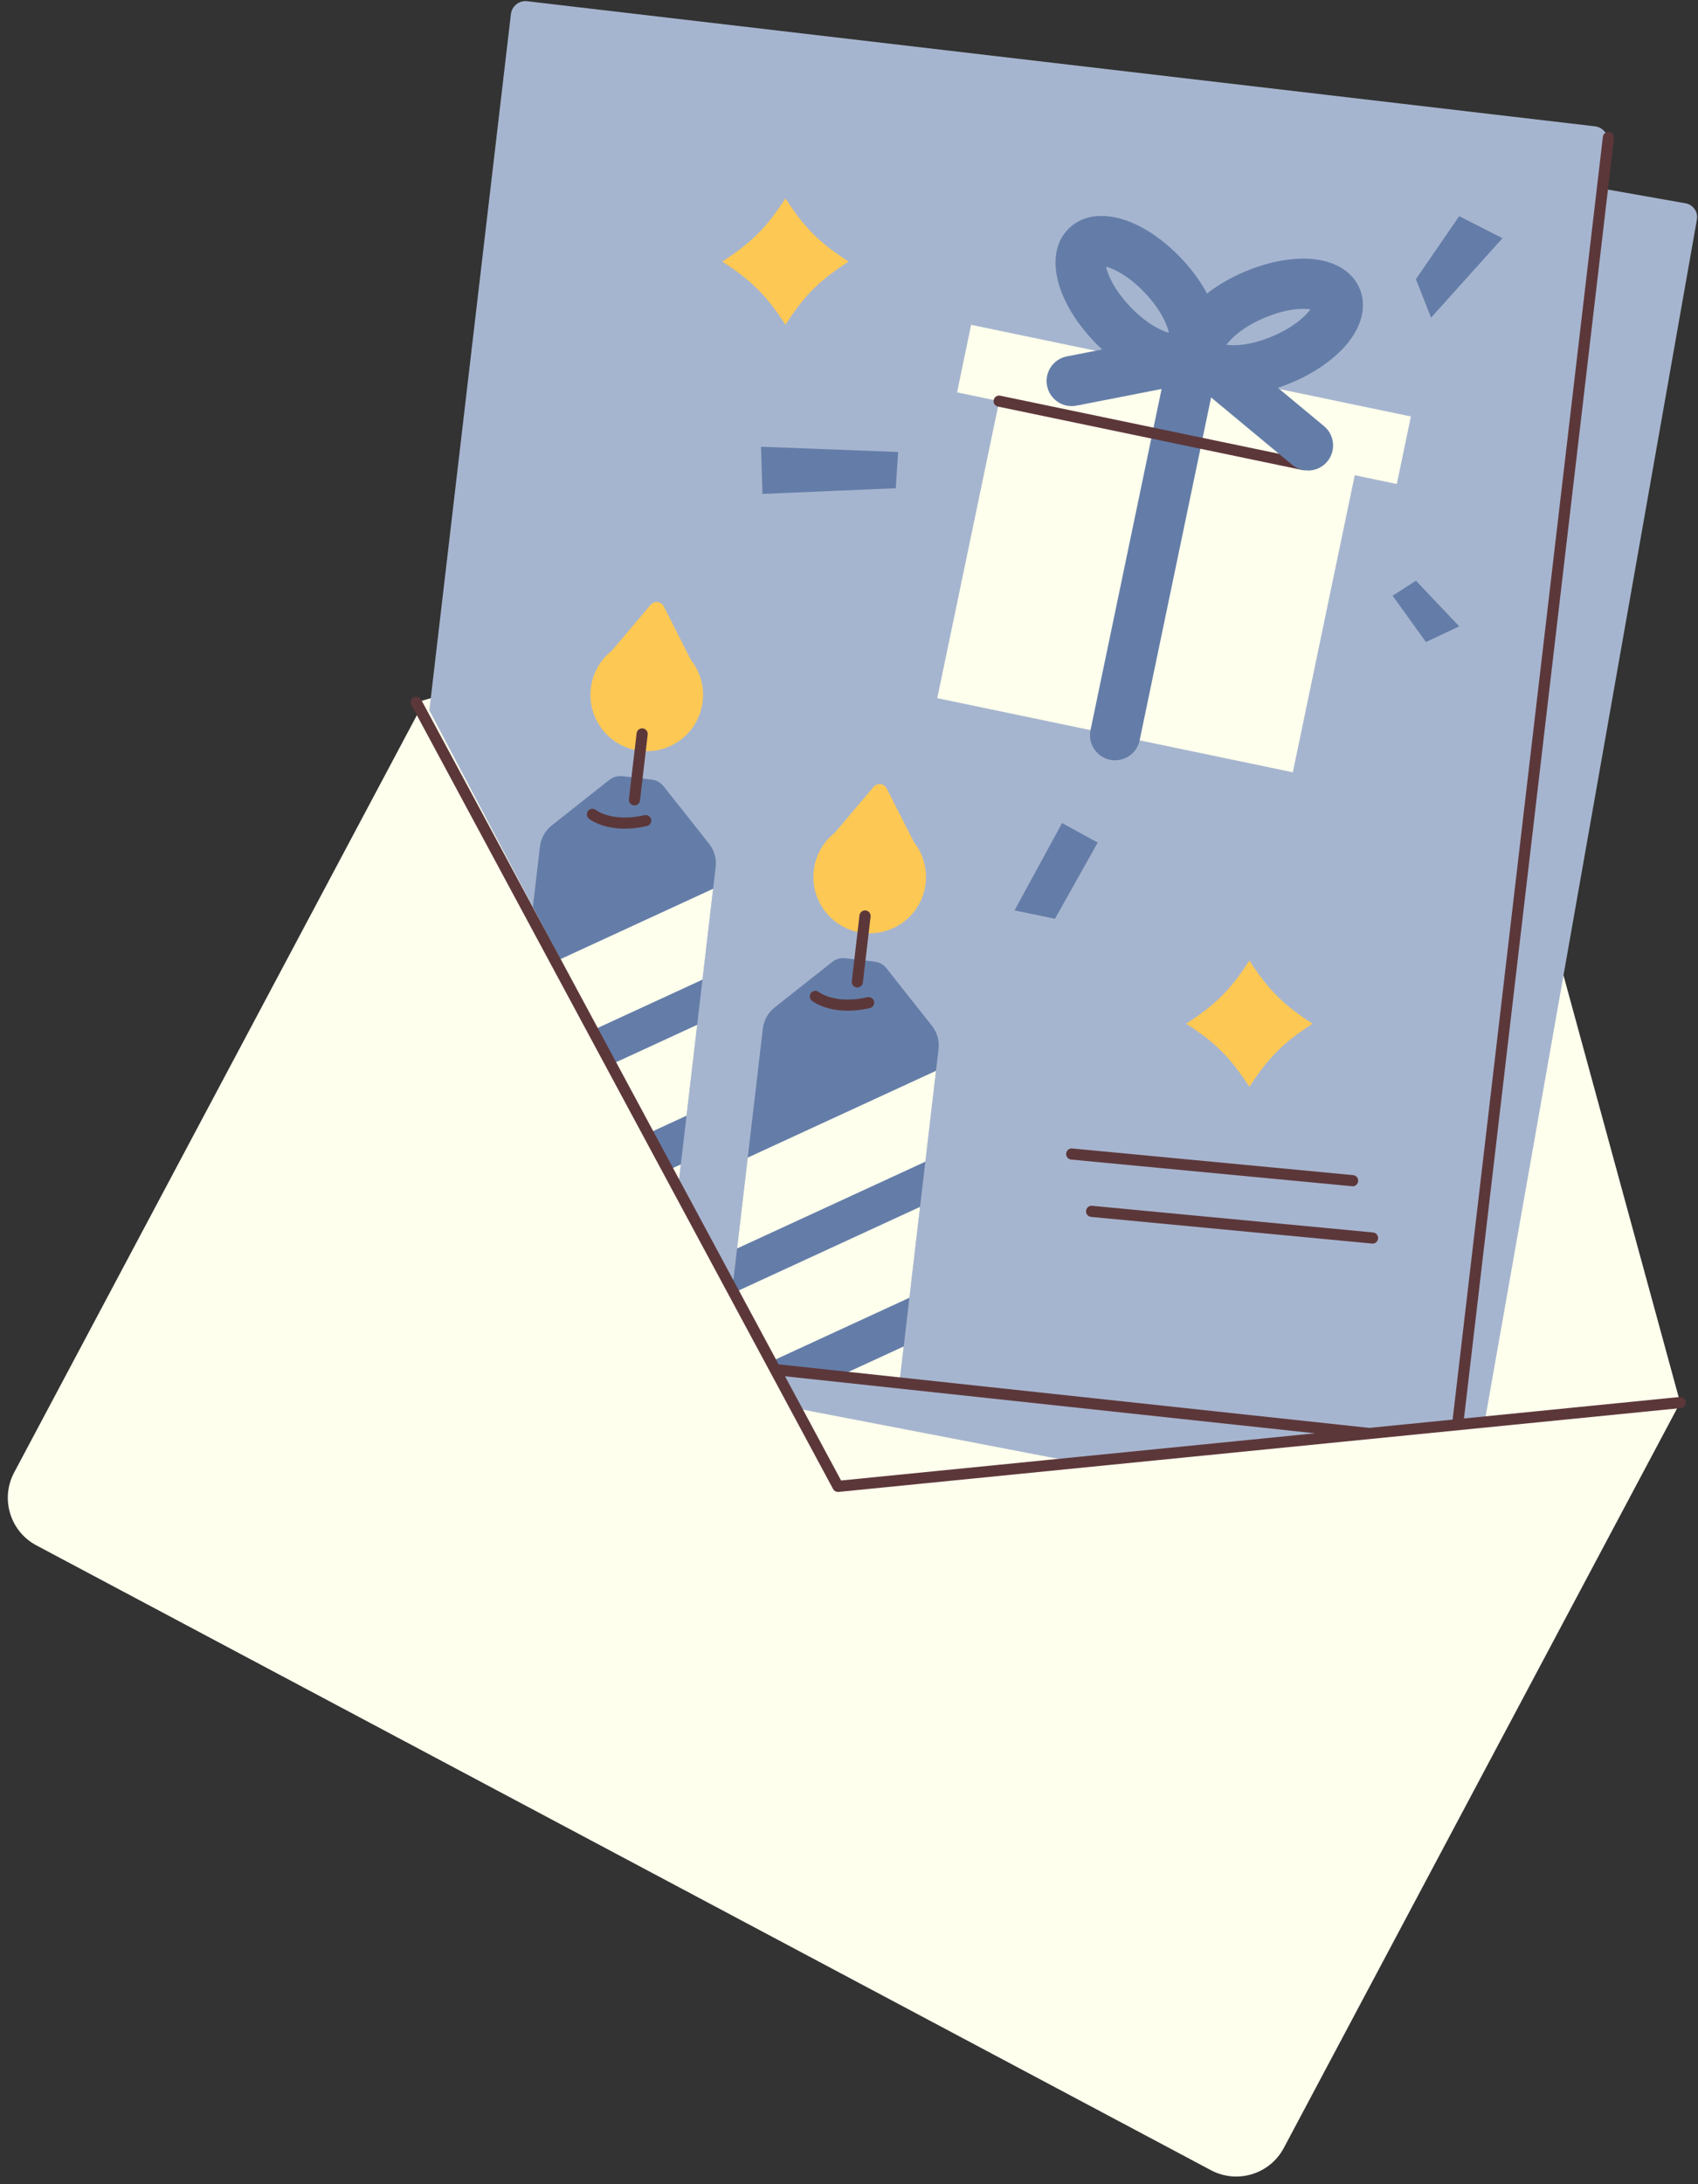 <?xml version="1.0" encoding="UTF-8" standalone="no"?><svg xmlns="http://www.w3.org/2000/svg" xmlns:xlink="http://www.w3.org/1999/xlink" fill="#000000" height="391.6" preserveAspectRatio="xMidYMid meet" version="1" viewBox="-1.4 -0.2 304.5 391.6" width="304.5" zoomAndPan="magnify"><rect x="-1.4" y="-0.2" width="304.5" height="391.6" fill="#333333" stroke="none"/><defs><clipPath id="a"><path d="M256.82,259.89l-194.11-22.74L90.22,2.33c.17-1.44,1.48-2.48,2.92-2.31l191.49,22.43c1.44,.17,2.48,1.48,2.31,2.92l-27.2,232.21c-.17,1.44-1.48,2.48-2.92,2.31Z" fill="#a6b5cf"/></clipPath><clipPath id="b"><path d="M110.2,138.96l5.28,.62c.83,.1,1.59,.52,2.11,1.18l8.17,10.33c.93,1.18,1.36,2.68,1.18,4.17l-11.01,93.97c-.14,1.2-1.23,2.06-2.42,1.92l-27.17-3.18c-1.2-.14-2.06-1.23-1.92-2.42l11.01-93.97c.17-1.49,.94-2.85,2.11-3.78l10.33-8.17c.66-.52,1.49-.76,2.32-.66Z" fill="#647da8"/></clipPath><clipPath id="c"><path d="M150.17,171.6l5.28,.62c.83,.1,1.59,.52,2.11,1.18l8.17,10.33c.93,1.18,1.36,2.68,1.18,4.17l-11.01,93.97c-.14,1.2-1.23,2.06-2.42,1.92l-27.17-3.18c-1.2-.14-2.06-1.23-1.92-2.42l11.01-93.97c.17-1.49,.94-2.85,2.11-3.78l10.33-8.17c.66-.52,1.49-.76,2.32-.66Z" fill="#647da8"/></clipPath></defs><g id="change1_3"><path d="M131.26,316.62L73.25,125.73l178.36-51.25,48.29,176.8-168.65,65.35Z" fill="#feffed"/></g><g id="change2_2"><path d="M258.69,274.93L62.71,237.15,105.55,1.77l195.31,34.48c1.37,.24,2.29,1.55,2.04,2.92l-41.26,233.73c-.24,1.39-1.58,2.3-2.96,2.04Z" fill="#a6b5cf"/></g><g><g id="change2_1"><path d="M256.82,259.89l-194.11-22.74L90.22,2.33c.17-1.44,1.48-2.48,2.92-2.31l191.49,22.43c1.44,.17,2.48,1.48,2.31,2.92l-27.2,232.21c-.17,1.44-1.48,2.48-2.92,2.31Z" fill="#a6b5cf"/></g><g clip-path="url(#a)"><g id="change3_1"><path d="M120.84,132.31c-4.38,3.46-10.73,2.71-14.18-1.66-3.46-4.38-2.71-10.73,1.66-14.18l6.94-8.21c.67-.79,1.92-.64,2.38,.28l4.86,9.59c3.46,4.38,2.71,10.73-1.66,14.18Z" fill="#fdc854"/></g><g><g id="change4_7"><path d="M110.2,138.96l5.28,.62c.83,.1,1.59,.52,2.11,1.18l8.17,10.33c.93,1.18,1.36,2.68,1.18,4.17l-11.01,93.97c-.14,1.2-1.23,2.06-2.42,1.92l-27.17-3.18c-1.2-.14-2.06-1.23-1.92-2.42l11.01-93.97c.17-1.49,.94-2.85,2.11-3.78l10.33-8.17c.66-.52,1.49-.76,2.32-.66Z" fill="#647da8"/></g><g clip-path="url(#b)" id="change1_1"><path d="M75.54,198.05l-5.86-12.71,57.18-26.36,5.86,12.71-57.18,26.36Zm53.9-1.77l-5.86-12.71-53.65,24.73,5.86,12.71,53.65-24.73Zm2.67,22.44l-5.86-12.71-53.65,24.73,5.86,12.71,53.65-24.73Z" fill="#feffed"/></g></g><g id="change5_1"><path d="M112.38,144.21s-.08,0-.12,0c-.55-.06-.94-.56-.88-1.11l1.38-11.82c.06-.55,.56-.95,1.11-.88,.55,.06,.94,.56,.88,1.11l-1.38,11.82c-.06,.51-.49,.88-.99,.88Z" fill="#5c373a"/></g><g id="change5_2"><path d="M110.65,148.38c-4.18,0-6.32-1.69-6.44-1.79-.43-.35-.49-.98-.15-1.41,.35-.43,.97-.49,1.4-.15,.13,.1,2.95,2.23,8.71,.93,.54-.12,1.07,.22,1.2,.75,.12,.54-.22,1.07-.75,1.2-1.48,.34-2.8,.47-3.97,.47Z" fill="#5c373a"/></g><g id="change3_2"><path d="M160.82,164.96c-4.38,3.46-10.73,2.71-14.18-1.66-3.46-4.38-2.71-10.73,1.66-14.18l6.94-8.21c.67-.79,1.92-.64,2.38,.28l4.86,9.59c3.46,4.38,2.71,10.73-1.66,14.18Z" fill="#fdc854"/></g><g><g id="change4_6"><path d="M150.17,171.6l5.28,.62c.83,.1,1.59,.52,2.11,1.18l8.17,10.33c.93,1.18,1.36,2.68,1.18,4.17l-11.01,93.97c-.14,1.2-1.23,2.06-2.42,1.92l-27.17-3.18c-1.2-.14-2.06-1.23-1.92-2.42l11.01-93.97c.17-1.49,.94-2.85,2.11-3.78l10.33-8.17c.66-.52,1.49-.76,2.32-.66Z" fill="#647da8"/></g><g clip-path="url(#c)" id="change1_2"><path d="M115.51,230.69l-5.86-12.71,57.18-26.36,5.86,12.71-57.18,26.36Zm53.9-1.77l-5.86-12.71-53.65,24.73,5.86,12.71,53.65-24.73Zm2.67,22.44l-5.86-12.71-53.65,24.73,5.86,12.71,53.65-24.73Z" fill="#feffed"/></g></g><g id="change5_3"><path d="M152.35,176.85s-.08,0-.12,0c-.55-.06-.94-.56-.88-1.11l1.38-11.82c.06-.55,.57-.94,1.11-.88,.55,.06,.94,.56,.88,1.11l-1.38,11.82c-.06,.51-.49,.88-.99,.88Z" fill="#5c373a"/></g><g id="change5_4"><path d="M150.63,181.02c-4.18,0-6.32-1.69-6.44-1.79-.43-.35-.49-.98-.15-1.41,.35-.43,.97-.49,1.4-.15,.13,.1,2.95,2.23,8.71,.93,.54-.12,1.07,.22,1.2,.75,.12,.54-.22,1.07-.75,1.2-1.48,.34-2.81,.47-3.97,.47Z" fill="#5c373a"/></g></g></g><g id="change1_4"><path d="M230.44,138.27l-63.76-13.29,11.94-57.28,63.76,13.29-11.94,57.28Z" fill="#feffed"/></g><g id="change1_5"><path d="M249.09,86.58l-78.86-16.43,2.52-12.11,78.86,16.43-2.52,12.11Z" fill="#feffed"/></g><g id="change4_1"><path d="M198.57,136.13c-.3,0-.61-.03-.92-.1-2.43-.51-3.99-2.89-3.49-5.32l13.94-66.88c.51-2.43,2.89-3.99,5.32-3.49,2.43,.51,3.99,2.89,3.49,5.32l-13.94,66.88c-.44,2.12-2.31,3.58-4.4,3.58Z" fill="#647da8"/></g><g id="change4_2"><path d="M219.87,70.71c-4.88,0-8.67-1.85-10.16-5.36-2.44-5.77,2.67-12.86,12.15-16.86,3.87-1.63,7.88-2.45,11.3-2.3,4.54,.2,7.91,2.15,9.26,5.34,1.35,3.19,.39,6.97-2.62,10.36-2.28,2.56-5.66,4.87-9.53,6.5-3.7,1.56-7.28,2.32-10.4,2.32Zm-1.33-9.09c1.44,.22,4.37,.11,8.23-1.52,3.87-1.63,5.98-3.66,6.83-4.84-1.44-.22-4.37-.11-8.23,1.52-3.87,1.63-5.98,3.66-6.83,4.84Zm15.59-6.59h0Z" fill="#647da8"/></g><g id="change4_3"><path d="M209.03,68.58c-1.51,0-3.14-.32-4.83-.97-3.2-1.23-6.55-3.58-9.44-6.62-7.09-7.46-8.94-16-4.4-20.31h0c4.54-4.31,12.97-2.03,20.06,5.43,2.89,3.04,5.07,6.51,6.13,9.77,1.41,4.31,.78,8.16-1.73,10.55-1.51,1.44-3.51,2.17-5.79,2.17Zm-12.08-20.96c.3,1.43,1.43,4.12,4.33,7.17,2.89,3.04,5.53,4.31,6.94,4.68-.3-1.43-1.43-4.12-4.32-7.17-2.89-3.04-5.53-4.31-6.94-4.68Z" fill="#647da8"/></g><g id="change5_5"><path d="M232.45,84.11c-.07,0-.14,0-.21-.02l-54.67-11.39c-.54-.11-.89-.64-.77-1.18,.11-.54,.63-.89,1.18-.77l54.67,11.39c.54,.11,.89,.64,.77,1.18-.1,.47-.51,.8-.98,.8Z" fill="#5c373a"/></g><g id="change4_4"><path d="M233.17,84.16c-1.01,0-2.03-.34-2.87-1.04l-17.68-14.69-20.97,4.1c-2.45,.48-4.8-1.11-5.28-3.55-.48-2.44,1.11-4.8,3.55-5.28l23.06-4.51c1.33-.26,2.7,.09,3.74,.96l19.32,16.06c1.91,1.59,2.17,4.43,.58,6.34-.89,1.07-2.17,1.62-3.46,1.62Z" fill="#647da8"/></g><g id="change5_6"><path d="M259.63,259.49s-.07,0-.11,0l-180.41-19.41c-.55-.06-.95-.55-.89-1.1,.06-.55,.56-.95,1.1-.89l179.42,19.3,27.3-233.05c.06-.55,.57-.94,1.11-.88,.55,.06,.94,.56,.88,1.11l-27.42,234.03c-.06,.51-.49,.88-.99,.88Z" fill="#5c373a"/></g><g id="change3_3"><path d="M139.45,58.03c-3.37-5.23-6.1-7.96-11.33-11.33,5.23-3.37,7.96-6.1,11.33-11.33,3.37,5.23,6.1,7.96,11.33,11.33-5.23,3.37-7.96,6.1-11.33,11.33Zm94.53,125.32c-5.23-3.37-7.96-6.1-11.33-11.33-3.37,5.23-6.1,7.96-11.33,11.33,5.23,3.37,7.96,6.1,11.33,11.33,3.37-5.23,6.1-7.96,11.33-11.33Z" fill="#fdc854"/></g><g id="change4_5"><path d="M189.06,147.37l6.39,3.5-7.66,13.67-7.26-1.51,8.53-15.66Zm71.22-108.81l7.76,3.95-12.81,14.25-2.72-6.91,7.76-11.29Zm-101.05,48.78l-23.9,1.02-.26-8.46,24.59,.94-.42,6.49Zm89.11,19.27l4.18-2.69,7.76,8.18-5.97,2.82-5.97-8.3Z" fill="#647da8"/></g><g id="change5_7"><path d="M241.17,212.49s-.06,0-.1,0l-50.38-4.78c-.55-.05-.95-.54-.9-1.09,.05-.55,.54-.97,1.09-.9l50.38,4.78c.55,.05,.95,.54,.9,1.09-.05,.52-.48,.91-.99,.91Z" fill="#5c373a"/></g><g id="change5_8"><path d="M244.74,222.77s-.06,0-.1,0l-50.38-4.78c-.55-.05-.95-.54-.9-1.09,.05-.55,.53-.97,1.09-.9l50.38,4.78c.55,.05,.95,.54,.9,1.09-.05,.52-.48,.91-.99,.91Z" fill="#5c373a"/></g><g id="change1_6"><path d="M148.87,266.3l151.04-15.03-71.09,133.66c-2.5,4.7-8.34,6.49-13.05,3.99L5.12,276.88c-4.7-2.5-6.49-8.34-3.99-13.05L74.71,125.49l74.16,140.81Z" fill="#feffed"/></g><g id="change5_9"><path d="M148.87,267.3c-.37,0-.7-.2-.88-.53L72.37,126.2c-.26-.49-.08-1.09,.41-1.35,.48-.26,1.09-.08,1.35,.41l75.3,139.99,150.37-14.97c.54-.04,1.04,.35,1.09,.9,.05,.55-.35,1.04-.9,1.09l-151.04,15.03s-.07,0-.1,0Z" fill="#5c373a"/></g></svg>